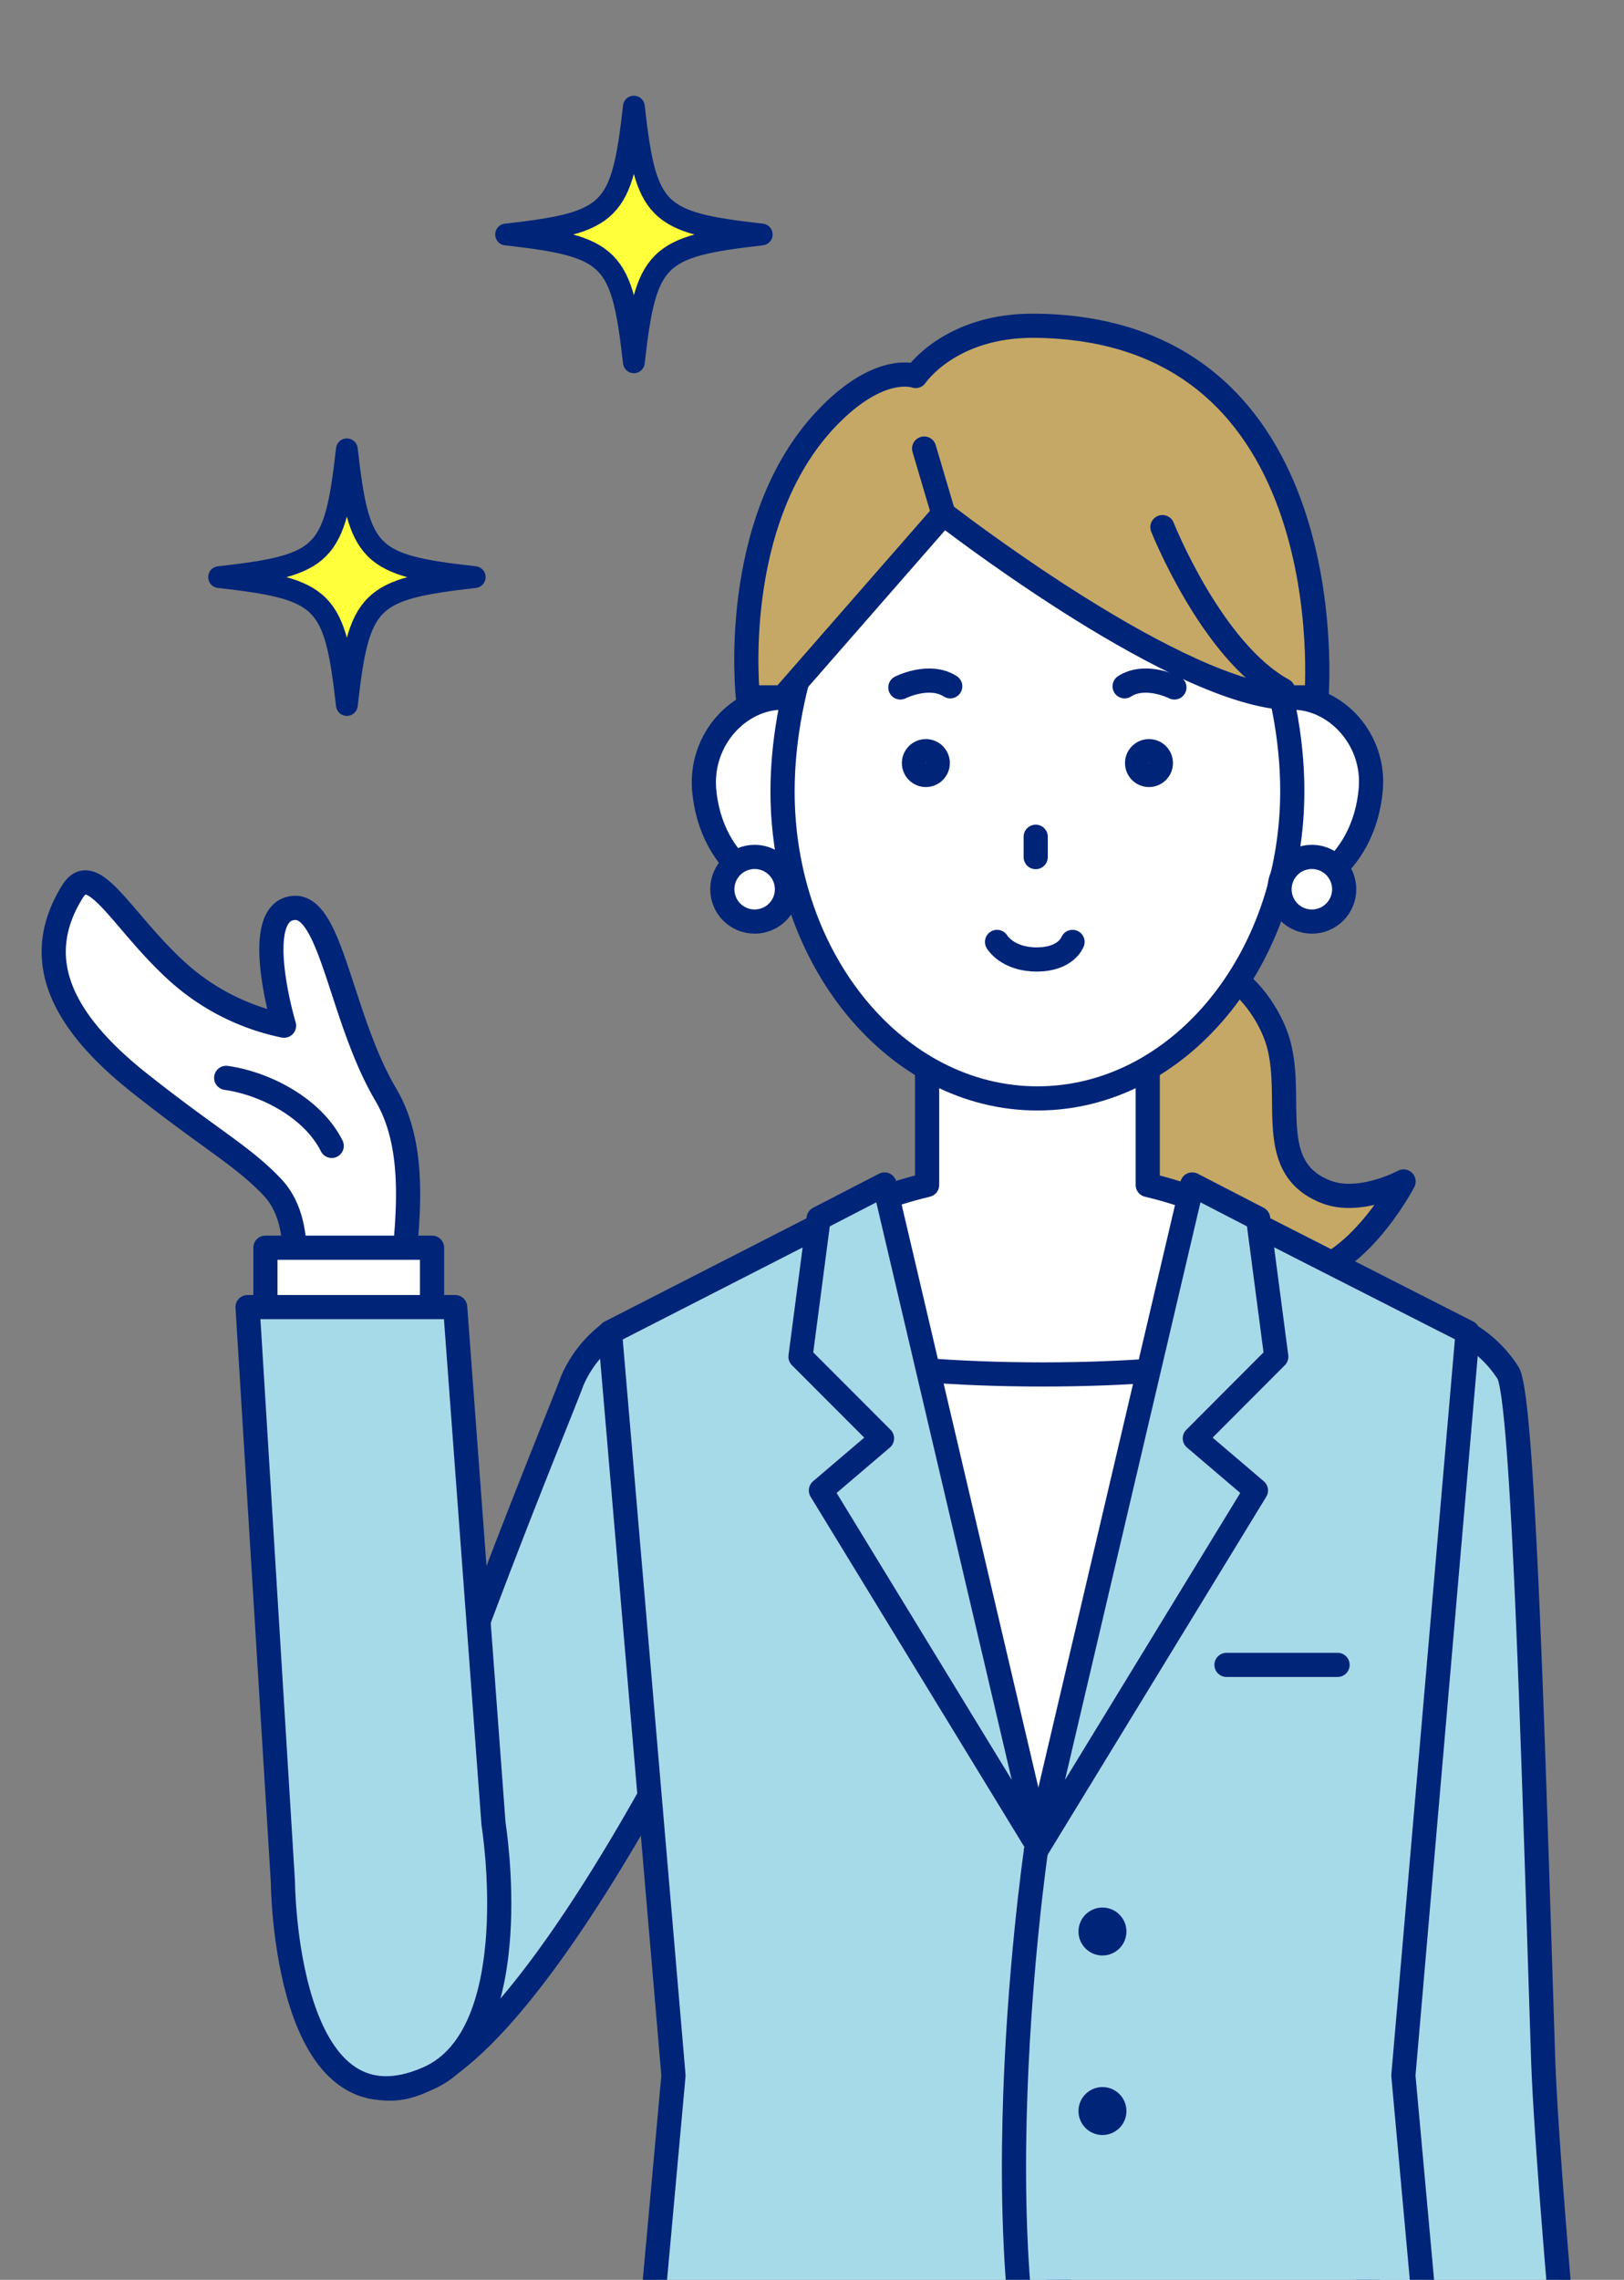 <svg xmlns:xlink="http://www.w3.org/1999/xlink" xmlns="http://www.w3.org/2000/svg" id="レイヤー_1" data-name="レイヤー 1" viewBox="0 0 169.3 237.61" data-google-analytics-opt-out="" width="169.3"  height="237.61" ><rect x="0" y="0" width="169.3" height="237.61" fill="#808080" stroke="none"/><defs><style>.cls-1{fill:#c5a866;}.cls-1,.cls-2,.cls-3,.cls-4,.cls-5,.cls-7{stroke:#002478;stroke-linecap:round;stroke-linejoin:round;}.cls-1,.cls-2,.cls-3,.cls-4,.cls-5{stroke-width:2.52px;}.cls-2{fill:#fff;}.cls-3{fill:#a7dae9;}.cls-4,.cls-7{fill:none;}.cls-5{fill:#b22428;}.cls-6{fill:#ffff3b;}.cls-7{stroke-width:2.27px;}</style></defs><title>アートボード 1</title><path class="cls-1" d="M116.57,102.6s-3.56,12.9.88,19.56,9.39,10.55,16.47,10.9,12.4-9.92,12.4-9.92-4.6,2.48-8.14,1.06c-6.78-2.71-2.8-10.55-5.31-16.64S123.3,96.58,116.57,102.6Z"/><path class="cls-2" d="M42.12,135.6s0-3.93.23-6.85c.43-5.3.31-10.52-2.12-14.64-4.73-8-5.67-19.83-9.62-19.48-4.55.4-1,12.27-1,12.27a23.7,23.7,0,0,1-11.52-6c-5.45-5.1-8.44-11.31-10.52-8-4.37,7-1.22,13.49,7,20,7.33,5.81,10.72,7.56,13.8,10.81,3.9,4.07,1.75,11.88,1.75,11.88Z"/><path class="cls-2" d="M119.65,123.5V97.83h-23V123.5c-16.29,3.86-28.18,16.81-28.18,25.93,0,11.15,17.76,14.64,39.66,14.64s39.66-3.49,39.66-14.64C147.81,140.31,135.93,127.36,119.65,123.5Z"/><path class="cls-3" d="M63.69,138.85A12.32,12.32,0,0,0,59.62,144c-1,3-29,69.65-21.18,73.19,13.9,6.29,39.71-50.34,39.71-50.34Z"/><rect class="cls-2" x="27.67" y="130.04" width="17.37" height="12.75"/><path class="cls-3" d="M29.49,196.09l-3.68-59.86H47.45l4,53.88s3.58,21.92-6.81,26.5C29.63,223.23,29.49,196.09,29.49,196.09Z"/><path class="cls-3" d="M147.41,137.31l-6.49,135.83h24.79s-4.37-44.44-4.84-58.61c-.91-27.39-2-68.88-3.66-71.44A12.57,12.57,0,0,0,147.41,137.31Z"/><path class="cls-2" d="M89.73,82.27c0,5.29-.86,8.41-5,10.28-3.89,1.75-10.63-2.13-11.33-10.28C73,77,77.08,72.71,81.58,72.71S89.73,77,89.73,82.27Z"/><path class="cls-2" d="M126.57,82.27c0,5.29.86,8.41,5,10.28,3.9,1.75,10.62-2.13,11.33-10.28.46-5.23-3.65-9.56-8.14-9.56S126.57,77,126.57,82.27Z"/><path class="cls-2" d="M134.72,82.43c0,17.7-11.9,32.05-26.57,32.05s-26.57-14.35-26.57-32c0-9.8,3.73-21.15,9.38-27.11,6.4-6.72,22.87-6.19,25.87-4.77,1,.47,5.53,2.1,6.3,2.74C130.12,59.07,134.72,71.43,134.72,82.43Z"/><line class="cls-4" x1="107.97" y1="87.21" x2="107.97" y2="89.33"/><path class="cls-4" d="M103.94,98.17S105,100,108.08,100s3.73-1.83,3.73-1.83"/><circle class="cls-4" cx="96.52" cy="79.53" r="1.24"/><path class="cls-4" d="M93.86,71.65s3-1.53,5.2-.12"/><circle class="cls-4" cx="119.78" cy="79.53" r="1.24"/><path class="cls-4" d="M122.43,71.65s-3-1.53-5.19-.12"/><path class="cls-1" d="M98.35,53.55s22.83,17.76,35,19.13h3.89s3.2-38.45-29.4-38.73c-8.85-.07-12.39,5.24-12.39,5.24s-3.72-1.42-9.27,4.41c-10.26,10.77-8.21,29.08-8.21,29.08h3.66Z"/><path class="cls-4" d="M121.18,54.94s5.13,12.93,12.59,17"/><circle class="cls-2" cx="78.67" cy="92.68" r="3.37"/><circle class="cls-2" cx="136.76" cy="92.68" r="3.37"/><line class="cls-4" x1="98.35" y1="53.55" x2="96.34" y2="46.75"/><path class="cls-2" d="M136.12,202.74H80.18v-62.4s9.75,2.91,28.5,2.91,27.44-2.91,27.44-2.91Z"/><path class="cls-3" d="M88.19,126.29l20.31,66.59s7.48,51.29-4.56,70.18c-5.93,9.3-31.92,8.26-38.73,8.26l5-55-6.62-77.45Z"/><polygon class="cls-3" points="92.21 123.45 108.5 192.88 85.58 155.34 91.95 149.91 83.45 141.4 85.34 127 92.21 123.45"/><path class="cls-3" d="M128.31,126.29,108,192.88s-7.48,51.29,4.57,70.18c5.93,9.3,31.91,8.26,38.73,8.26l-5-55L153,138.85Z"/><polygon class="cls-3" points="124.29 123.45 108 192.88 130.93 155.34 124.56 149.91 133.05 141.4 131.16 127 124.29 123.45"/><line class="cls-4" x1="127.86" y1="173.52" x2="139.44" y2="173.52"/><circle class="cls-5" cx="114.93" cy="201.31" r="1.24"/><circle class="cls-5" cx="114.93" cy="220.02" r="1.24"/><path class="cls-6" d="M79.41,24.44c-11,1.25-12.08,2.26-13.33,13.32-1.25-11-2.26-12.07-13.32-13.32,11.05-1.25,12.07-2.26,13.32-13.33C67.33,22.18,68.34,23.19,79.41,24.44Z"/><path class="cls-7" d="M79.41,24.44c-11,1.25-12.08,2.26-13.33,13.32-1.25-11-2.26-12.07-13.32-13.32,11.05-1.25,12.07-2.26,13.32-13.33C67.33,22.18,68.34,23.19,79.41,24.44Z"/><path class="cls-4" d="M23.58,112.34c4.15.59,9.06,3.19,11,7.09"/><path class="cls-6" d="M49.49,60.15C38.44,61.4,37.41,62.41,36.16,73.48,34.91,62.43,33.9,61.4,22.84,60.15c11.05-1.24,12.07-2.25,13.32-13.32C37.41,57.9,38.42,58.91,49.49,60.15Z"/><path class="cls-7" d="M49.49,60.15C38.44,61.4,37.41,62.41,36.16,73.48,34.91,62.43,33.9,61.4,22.84,60.15c11.05-1.24,12.07-2.25,13.32-13.32C37.41,57.9,38.42,58.91,49.49,60.15Z"/><script xmlns=""/></svg>
